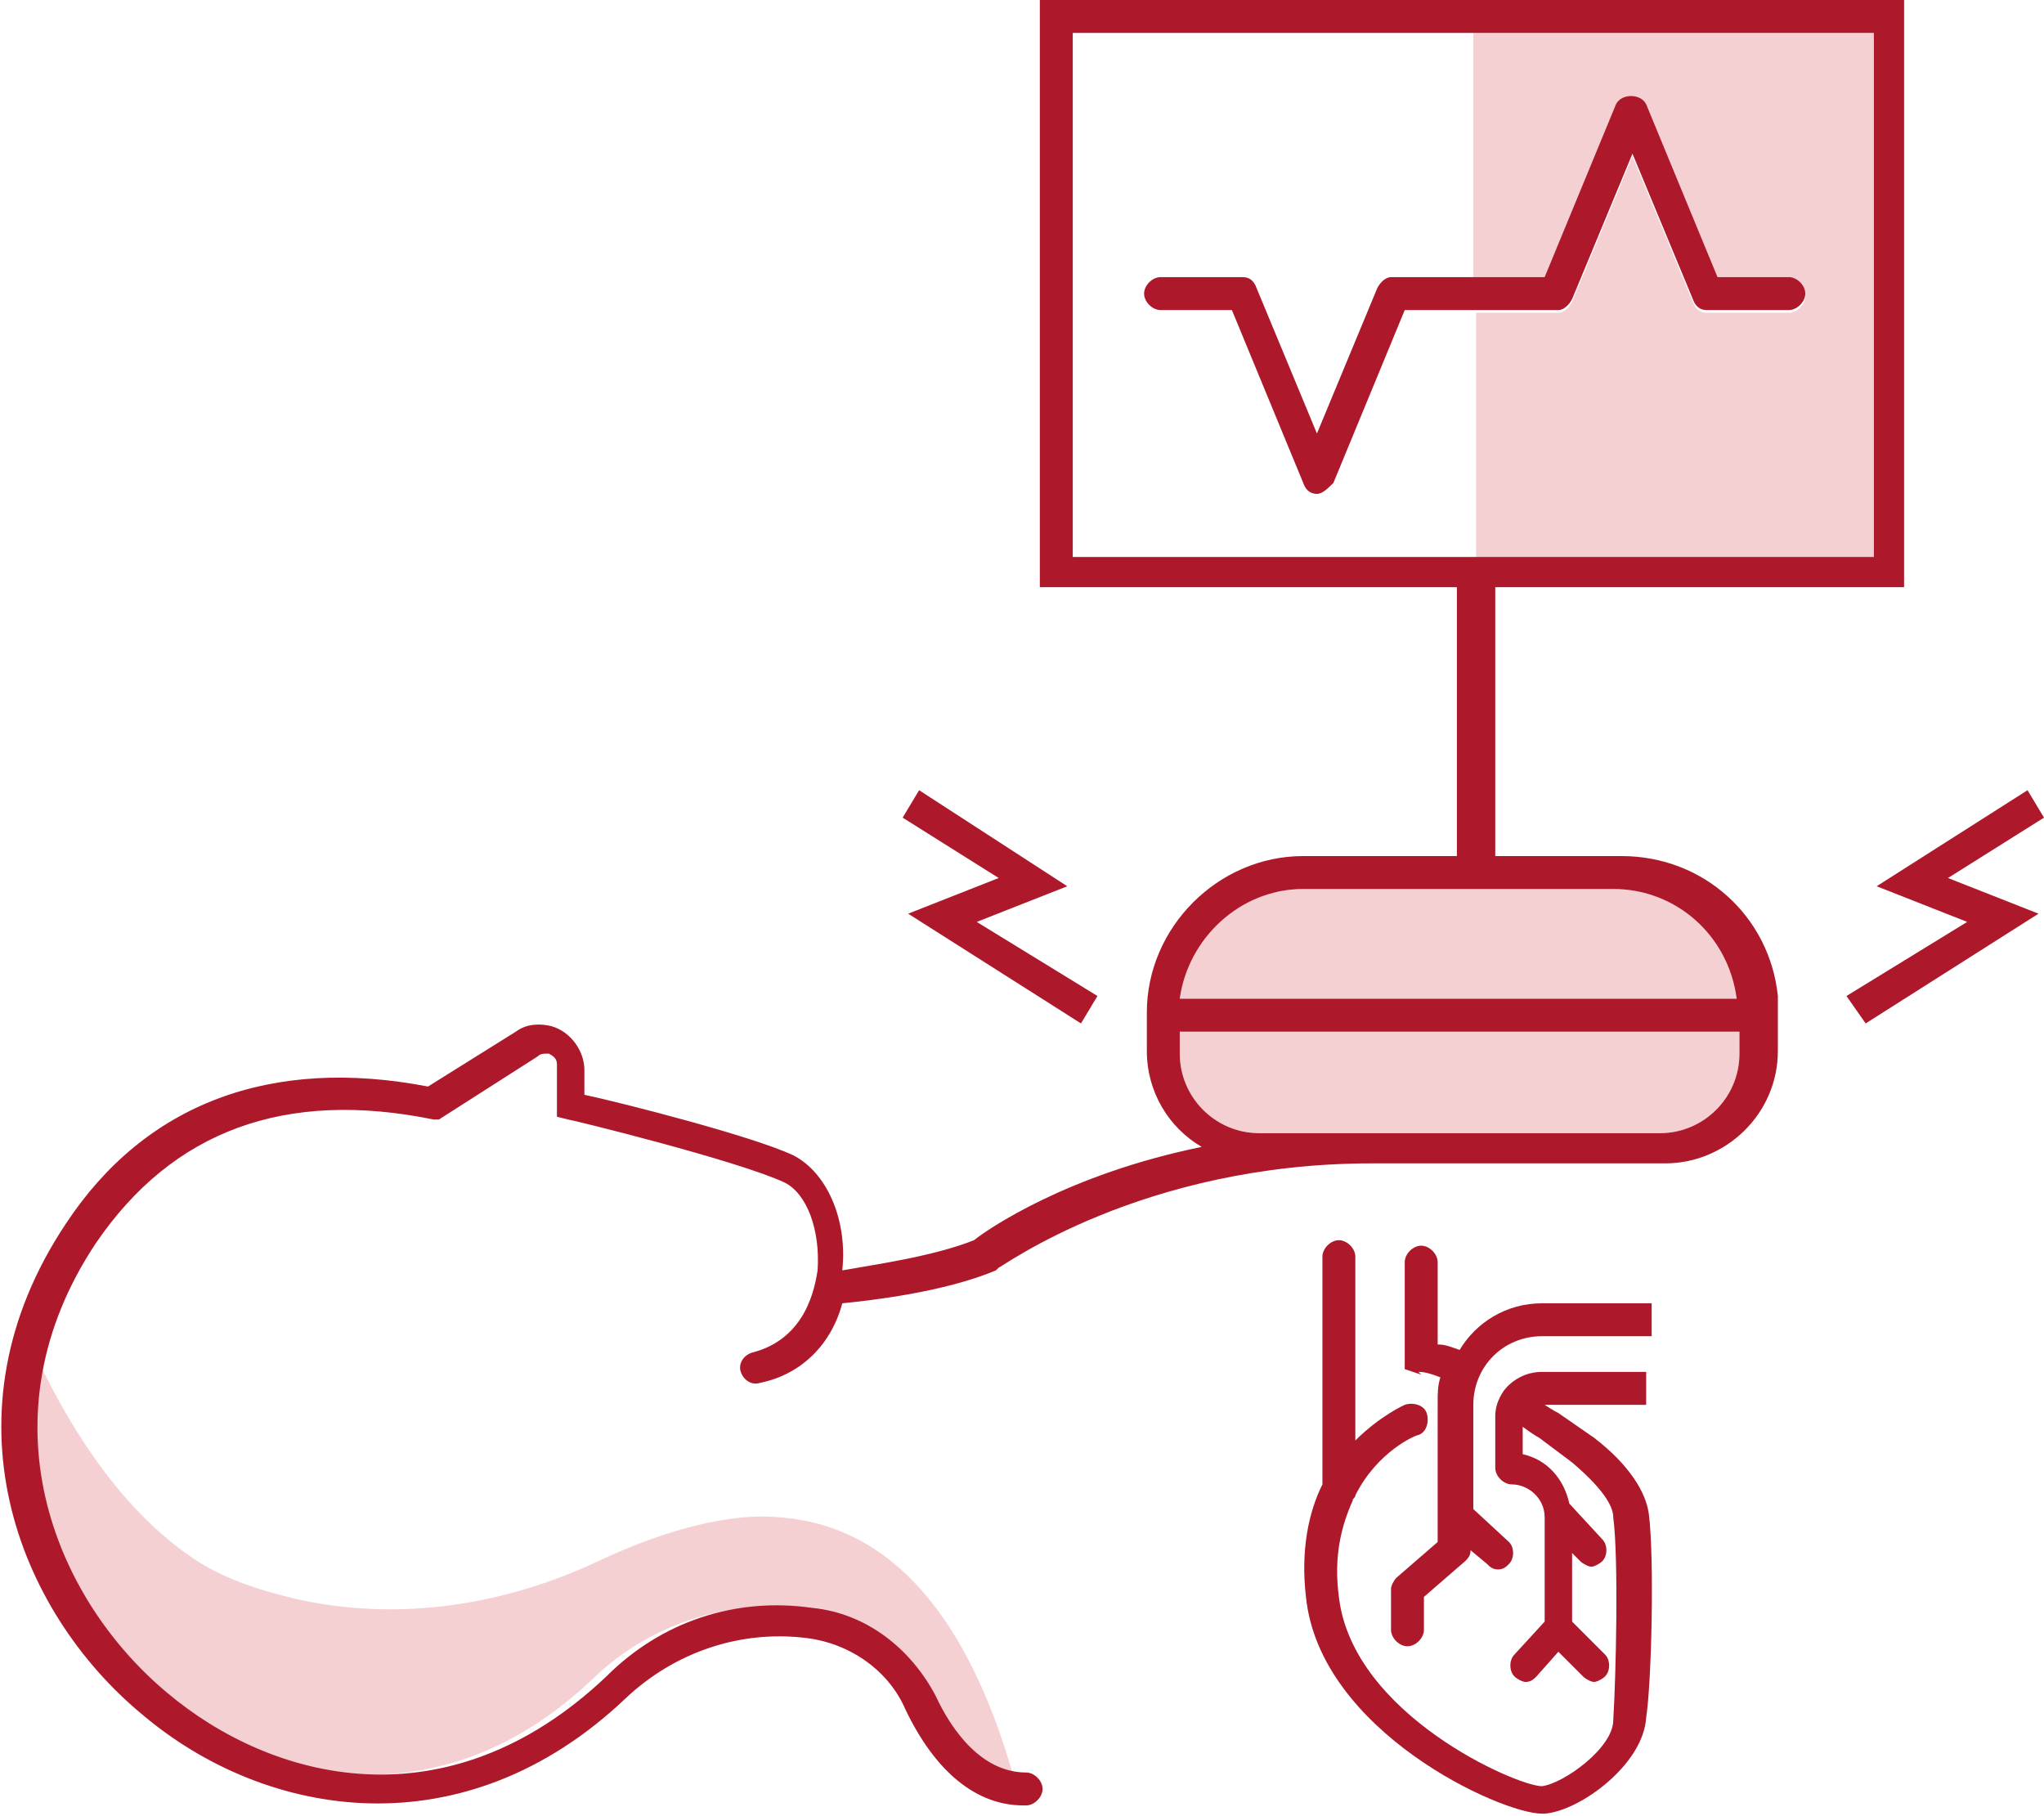 <?xml version="1.0" encoding="UTF-8"?>
<svg xmlns="http://www.w3.org/2000/svg" xmlns:xlink="http://www.w3.org/1999/xlink" version="1.1" id="Ebene_1" x="0px" y="0px" viewBox="0 0 74.5 66.2" xml:space="preserve">
<g>
	<path opacity="0.2" fill="#CD1423" d="M53.7,1.2v9h2.6l2.6-6.3c0.2-0.4,0.9-0.4,1.1,0l2.6,6.3h2.6   c0.3,0,0.6,0.3,0.6,0.6s-0.3,0.6-0.6,0.6h-3c-0.2,0-0.4-0.1-0.5-0.4l-2.2-5.3L57.3,11c-0.1,0.2-0.3,0.4-0.5,0.4h-3v9h14.6V1.2H53.7   z"></path>
	<path opacity="0.2" fill="#CD1423" d="M21.8,56.9c-3.4,1.6-7.2,2.2-10.9,1.4c-1.3-0.3-2.6-0.7-3.7-1.4   c-3.1-2-5-5.6-5.9-7.5C0.1,54.3,2.4,59,5.7,61.7c3.8,3.2,10.3,4.9,16-0.6c2-1.9,4.8-2.8,7.5-2.5c0.7,0.1,1.3,0.3,1.8,0.6   c0.2,0.1,0.4,0.2,0.6,0.3c0.9,0.6,1.6,1.4,2.1,2.3c0.6,1.3,1.7,2.7,3.2,2.8c-1.6-5.5-4.3-9-8.5-9.3C26.3,55.1,23.7,56,21.8,56.9z"></path>
	<path opacity="0.2" fill="#CD1423" d="M58.8,32.4H47.5c-2.3,0-4.2,1.7-4.5,4h20.4   C63.1,34.2,61.2,32.4,58.8,32.4z"></path>
	<path opacity="0.2" fill="#CD1423" d="M45.9,41.3h14.6c1.6,0,2.9-1.3,2.9-2.9v-0.8H43v0.8   C43,40,44.3,41.3,45.9,41.3z"></path>
	<g>
		<polygon fill="#AE182B" points="68,37.3 67.3,36.3 71.7,33.6 68.4,32.3 73.9,28.8 74.5,29.8 71,32 74.3,33.3   "></polygon>
	</g>
	<g>
		<polygon fill="#AE182B" points="39.4,37.3 33.1,33.3 36.4,32 32.9,29.8 33.5,28.8 38.9,32.3 35.6,33.6 40,36.3   "></polygon>
	</g>
	<g>
		<path fill="#AE182B" d="M51.7,50c0.1,0,0.3,0,0.8,0.2c-0.1,0.3-0.1,0.6-0.1,0.9v2.7v2.4l-1.5,1.3l0,0c-0.1,0.1-0.2,0.3-0.2,0.4    v1.5c0,0.3,0.3,0.6,0.6,0.6s0.6-0.3,0.6-0.6v-1.2l1.5-1.3c0.1-0.1,0.2-0.2,0.2-0.4l0.6,0.5c0.1,0.1,0.2,0.2,0.4,0.2    s0.3-0.1,0.4-0.2c0.2-0.2,0.2-0.6,0-0.8L53.7,55v-1.1v-2.7c0-1.4,1.1-2.5,2.5-2.5h4v-1.2h-4c-1.3,0-2.4,0.7-3,1.7    c-0.3-0.1-0.5-0.2-0.8-0.2v-3c0-0.3-0.3-0.6-0.6-0.6s-0.6,0.3-0.6,0.6v3.9l0.6,0.2L51.7,50z"></path>
		<path fill="#AE182B" d="M60.1,55.2c-0.1-0.8-0.7-1.8-2-2.8l-1.3-0.9c0,0-0.2-0.1-0.5-0.3H60V50h-3.8c-0.6,0-1.1,0.3-1.4,0.7l0,0    l0,0l0,0l0,0l0,0l0,0c-0.2,0.3-0.3,0.6-0.3,0.9v1.9c0,0.3,0.3,0.6,0.6,0.6c0.6,0,1.2,0.5,1.2,1.2v3.2v0.6l-1.1,1.2    c-0.2,0.2-0.2,0.6,0,0.8c0.1,0.1,0.3,0.2,0.4,0.2c0.2,0,0.3-0.1,0.4-0.2l0.8-0.9l0.9,0.9c0.1,0.1,0.3,0.2,0.4,0.2    c0.1,0,0.3-0.1,0.4-0.2c0.2-0.2,0.2-0.6,0-0.8l-1.2-1.2v-0.6v-1.9l0.3,0.3c0.1,0.1,0.3,0.2,0.4,0.2c0.1,0,0.3-0.1,0.4-0.2    c0.2-0.2,0.2-0.6,0-0.8l-1.2-1.3c-0.2-0.9-0.8-1.6-1.7-1.8v-1c0.4,0.3,0.6,0.4,0.6,0.4l1.2,0.9c1.3,1.1,1.5,1.7,1.5,2    c0.2,1.5,0.1,5.8,0,7.4c0,1-1.8,2.3-2.6,2.4l0,0c-0.9,0-6.9-2.6-7.4-6.9c-0.2-1.5,0.1-2.6,0.5-3.5c0-0.1,0.1-0.1,0.1-0.2    c0.8-1.6,2.2-2.2,2.3-2.2c0.3-0.1,0.4-0.5,0.3-0.8c-0.1-0.3-0.5-0.4-0.8-0.3c0,0-0.9,0.4-1.8,1.3v-6.7c0-0.3-0.3-0.6-0.6-0.6    s-0.6,0.3-0.6,0.6v8.3c-0.5,1-0.8,2.4-0.6,4.1c0.5,4.9,7.1,7.9,8.6,7.9c0,0,0,0,0.1,0c1.3-0.1,3.6-1.8,3.7-3.5    C60.2,61.3,60.3,56.8,60.1,55.2z"></path>
	</g>
	<path fill="#AE182B" d="M69.4,21.4V0H37.9v21.4h15.2v9.8h-5.6c-3.1,0-5.7,2.6-5.7,5.7v0.6v0.8c0,1.5,0.8,2.8,2,3.5   c-4.9,1-7.8,3-8.3,3.4c-1.5,0.6-3.7,0.9-4.8,1.1c0.2-1.9-0.6-3.6-1.8-4.2c-1.5-0.7-6.2-1.9-7.6-2.2V39c0-0.7-0.5-1.4-1.2-1.6   c-0.4-0.1-0.9-0.1-1.3,0.2l-3.2,2c-5.7-1.1-10.3,0.6-13.2,5c-4.6,6.9-1.8,14.1,2.8,17.9c4.5,3.8,11.7,5,17.6-0.6   c1.8-1.7,4.2-2.5,6.6-2.2c1.6,0.2,3,1.2,3.6,2.6c1.1,2.3,2.6,3.5,4.3,3.5h0.1c0.3,0,0.6-0.3,0.6-0.6c0-0.3-0.3-0.6-0.6-0.6   c-1.6,0-2.7-1.5-3.3-2.8c-0.9-1.7-2.5-3-4.5-3.2c-2.8-0.4-5.5,0.5-7.5,2.5c-5.8,5.5-12.2,3.8-16,0.6c-4.2-3.5-6.8-10.1-2.6-16.4   c2.8-4.1,6.9-5.6,12.3-4.5H16l3.6-2.3c0.1-0.1,0.2-0.1,0.4-0.1c0.2,0.1,0.3,0.2,0.3,0.4v1.9l0.4,0.1c0.1,0,6.2,1.5,7.9,2.3   c0.8,0.4,1.3,1.7,1.2,3.2c-0.1,0.6-0.4,2.5-2.4,3c-0.3,0.1-0.5,0.4-0.4,0.7s0.4,0.5,0.7,0.4c1.5-0.3,2.6-1.4,3-2.9   c1-0.1,3.7-0.4,5.6-1.2l0.1-0.1c0.1,0,5.2-3.8,13.6-3.8h10.7c2.2,0,4.1-1.8,4.1-4.1v-0.8v-0.6c0-0.2,0-0.4,0-0.6l0,0l0,0   c-0.3-2.9-2.7-5.1-5.7-5.1h-4.6v-9.8L69.4,21.4L69.4,21.4z M63.4,38.4c0,1.6-1.3,2.9-2.9,2.9H45.9c-1.6,0-2.9-1.3-2.9-2.9v-0.8   h20.4V38.4z M58.8,32.4c2.3,0,4.2,1.7,4.5,4H43c0.3-2.2,2.2-4,4.5-4H58.8z M39.1,1.2h29.2v19.1H39.1V1.2z"></path>
	<g>
		<path fill="#AE182B" d="M48,18c-0.2,0-0.4-0.1-0.5-0.4l-2.6-6.3h-2.6c-0.3,0-0.6-0.3-0.6-0.6s0.3-0.6,0.6-0.6h3    c0.2,0,0.4,0.1,0.5,0.4l2.2,5.3l2.2-5.3c0.1-0.2,0.3-0.4,0.5-0.4h5.6l2.6-6.3c0.2-0.4,0.9-0.4,1.1,0l2.6,6.3h2.6    c0.3,0,0.6,0.3,0.6,0.6s-0.3,0.6-0.6,0.6h-3c-0.2,0-0.4-0.1-0.5-0.4l-2.2-5.3l-2.2,5.3c-0.1,0.2-0.3,0.4-0.5,0.4h-5.6l-2.6,6.3    C48.4,17.8,48.2,18,48,18z"></path>
	</g>
</g>
</svg>
